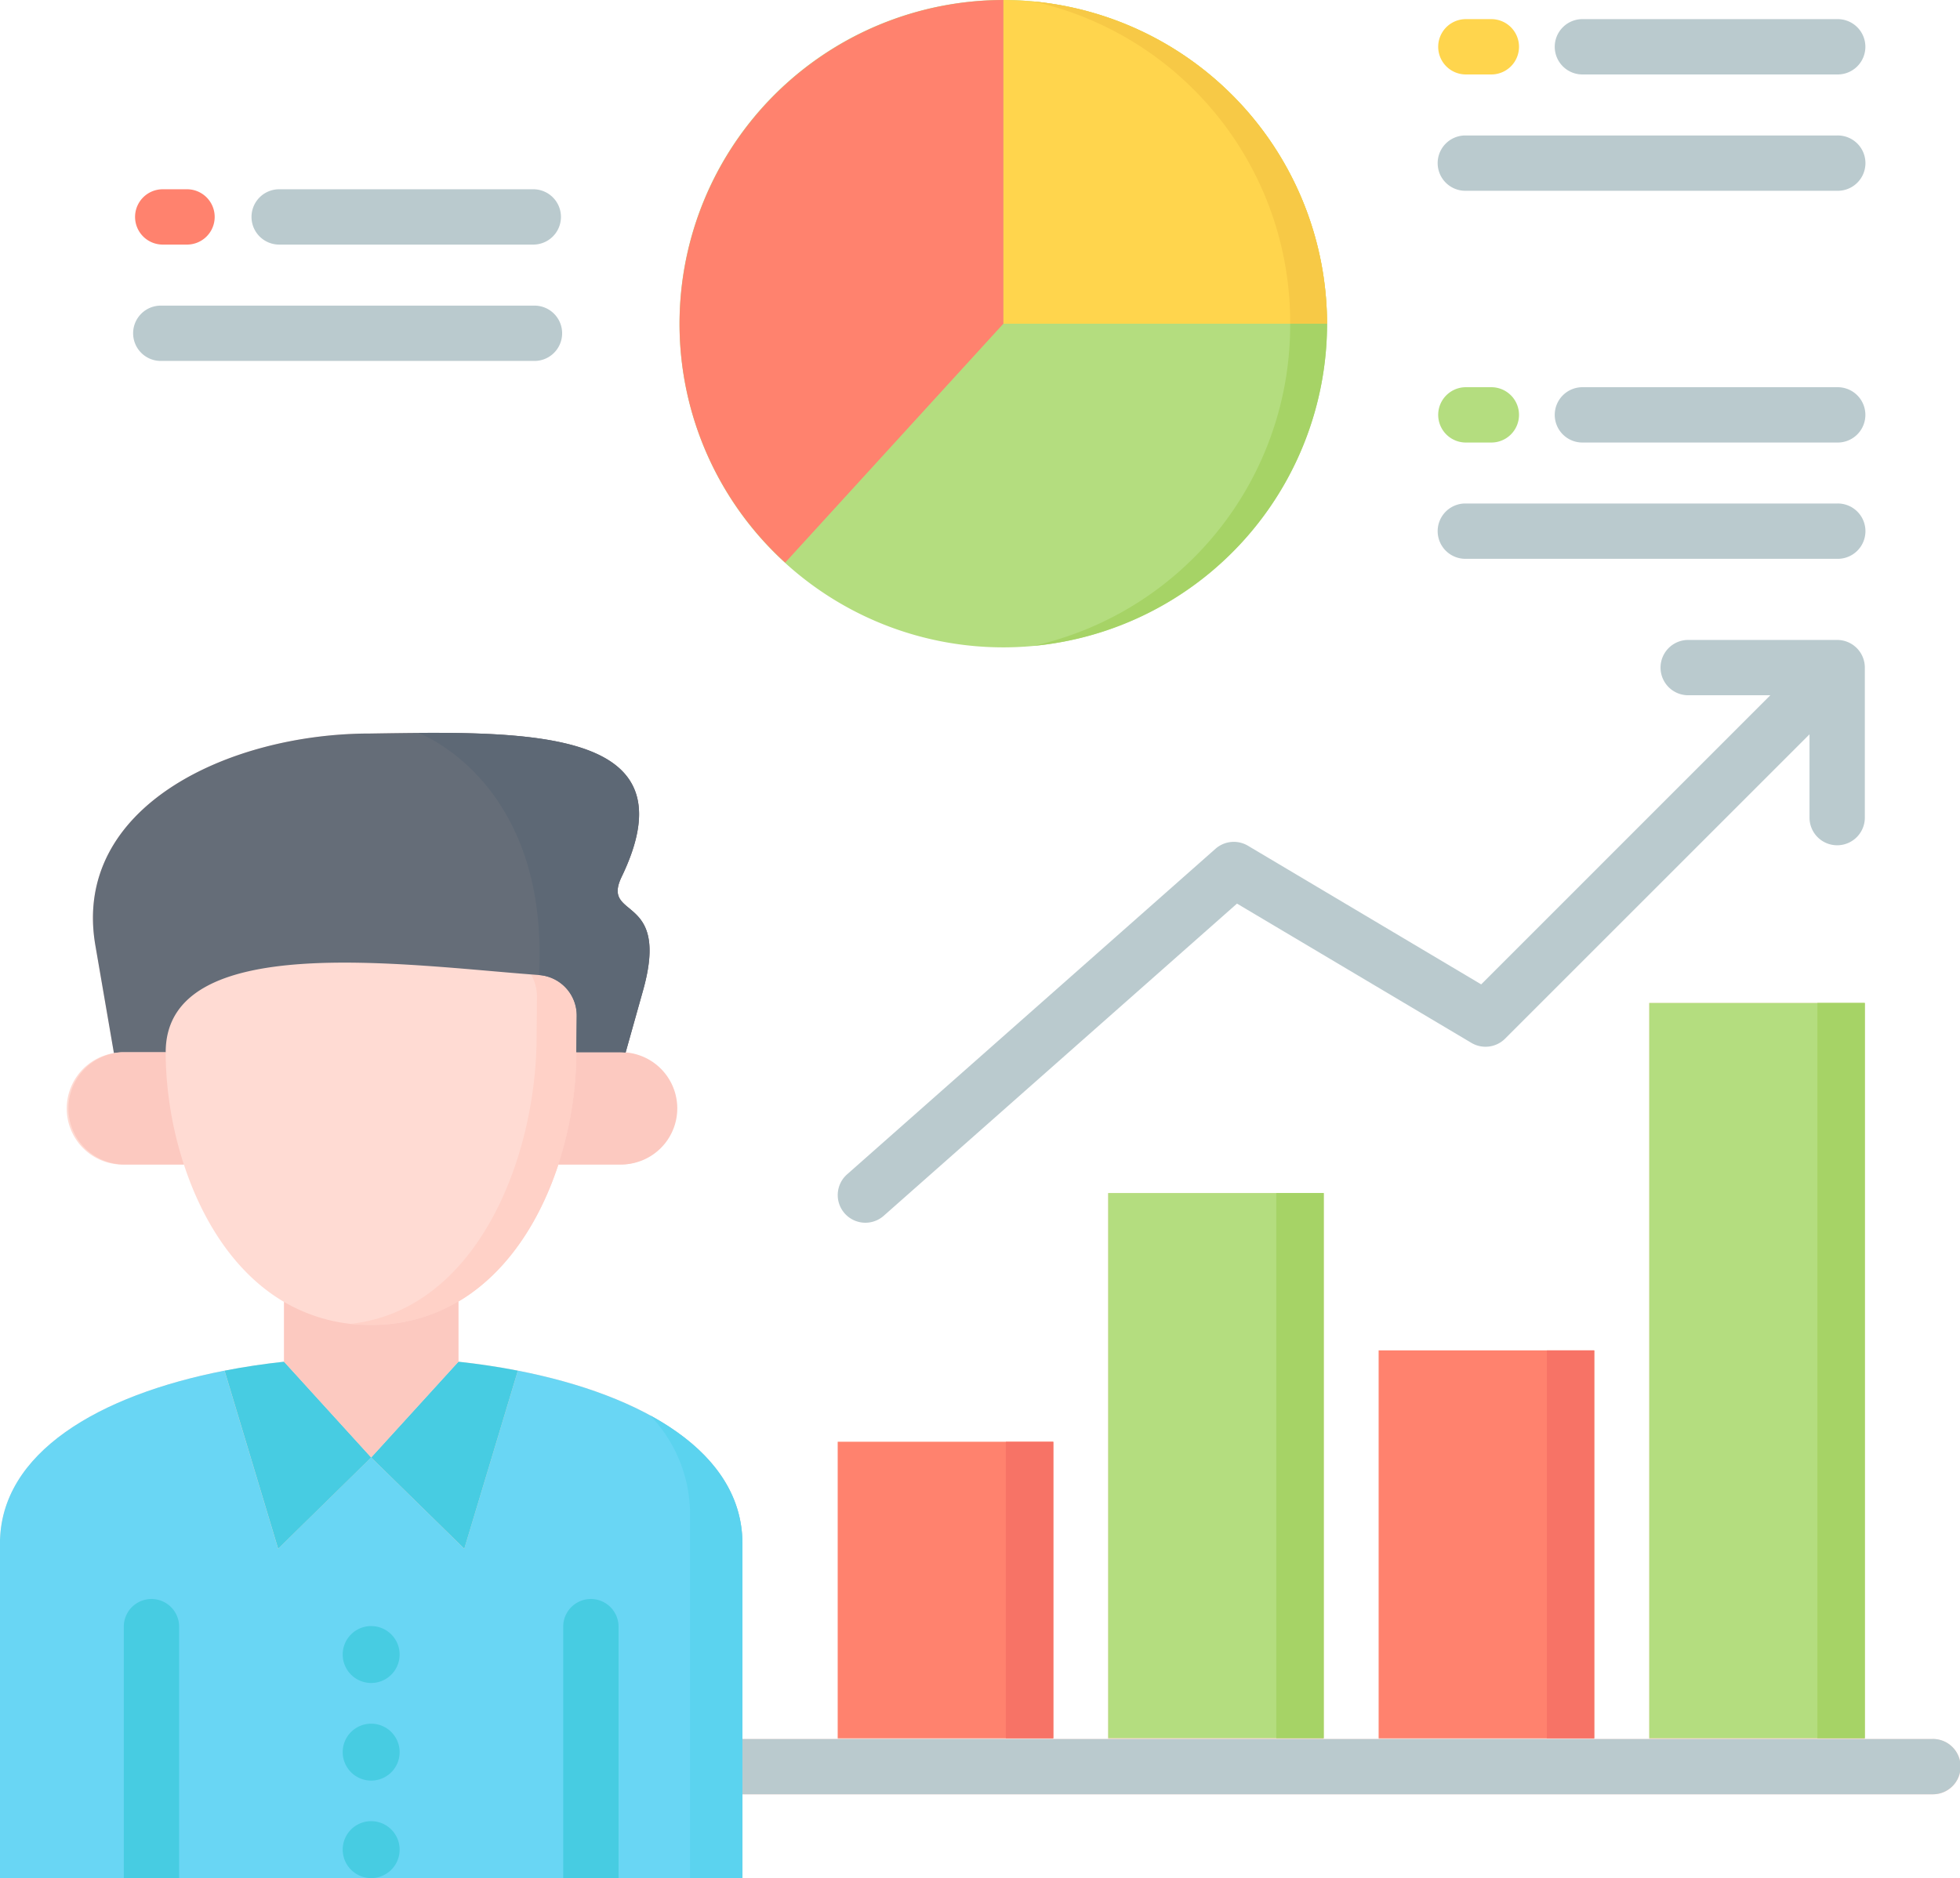 
<svg xmlns="http://www.w3.org/2000/svg" width="151.952" height="145.64" viewBox="0 0 151.952 145.64">
  <g id="statistics_1_" data-name="statistics (1)" transform="translate(-8.007 -18.311)" style="mix-blend-mode: multiply;isolation: isolate">
    <path id="Path_15651" data-name="Path 15651" d="M157.816,281.827h-5.237V224.749H135.868v57.078H131.6V251.693H114.894v30.134H110.63V239.494H93.92v42.332H89.666V258.779H72.955v23.047H65.569V266.67c0-8.123-10.206-12.824-22.02-14.1V247.9c3.752-2.221,6.309-6.224,7.744-10.617h4.741a4.351,4.351,0,0,0,.475-8.677l1.349-4.808c2.145-7.623-3.28-5.451-1.653-8.829,5.559-11.546-7.051-11.3-19.517-11.108-10.911,0-23.137,5.675-21.287,16.425l1.44,8.355a4.349,4.349,0,0,0,.7,8.643h4.726c1.422,4.353,3.955,8.418,7.768,10.653v4.637c-11.814,1.278-22.02,5.978-22.02,14.1v25.943h57.56v-6.5l0,0h92.243a2.145,2.145,0,1,0,0-4.289Z" transform="translate(-0.001 -128.664)" fill="#ffdbd3"/>
    <path id="Path_15652" data-name="Path 15652" d="M48.157,365.245,44,379.055l-7.221-7.078-7.212,7.078-4.154-13.81c-9.739,1.9-17.41,6.366-17.41,13.408V404.6h57.56V378.653c0-7.042-7.671-11.51-17.41-13.408Z" transform="translate(0 -240.646)" fill="#69d6f4"/>
    <path id="Path_15653" data-name="Path 15653" d="M172.509,376.558a11.063,11.063,0,0,1,3.1,7.65v28.235h4.059V386.5C179.672,382.247,176.871,378.934,172.509,376.558Z" transform="translate(-114.105 -248.493)" fill="#5bd3ef"/>
    <path id="Path_15654" data-name="Path 15654" d="M111.377,265.008l-.621-.047a3.481,3.481,0,0,1,.462,1.776l-.027,2.985c0,9.411-4.587,21.228-14.4,22.334a14.5,14.5,0,0,0,1.567.084c10.858,0,15.916-11.823,15.916-21.144l.027-2.815a3.144,3.144,0,0,0-2.922-3.173Z" transform="translate(-61.582 -171.086)" fill="#ffd1c7"/>
    <g id="Group_10754" data-name="Group 10754" transform="translate(17.605 123.905)">
      <g id="Group_10752" data-name="Group 10752" transform="translate(0 18.355)">
        <path id="Path_15655" data-name="Path 15655" d="M43.625,444.583V425.039a2.145,2.145,0,0,0-4.289,0v19.544Z" transform="translate(-39.336 -422.894)" fill="#47cce2"/>
        <path id="Path_15656" data-name="Path 15656" d="M154.82,444.583V425.039a2.145,2.145,0,0,0-4.289,0v19.544Z" transform="translate(-116.465 -422.894)" fill="#47cce2"/>
      </g>
      <path id="Path_15657" data-name="Path 15657" d="M96.935,459.016a2.207,2.207,0,1,0-2.207-2.207A2.212,2.212,0,0,0,96.935,459.016Z" transform="translate(-77.758 -426.532)" fill="#47cce2" fill-rule="evenodd"/>
      <path id="Path_15658" data-name="Path 15658" d="M96.935,434.309a2.207,2.207,0,1,0-2.207-2.207A2.212,2.212,0,0,0,96.935,434.309Z" transform="translate(-77.758 -409.394)" fill="#47cce2" fill-rule="evenodd"/>
      <g id="Group_10753" data-name="Group 10753" transform="translate(7.812 0)">
        <path id="Path_15659" data-name="Path 15659" d="M68.989,377.484l7.212-7.078-6.756-7.426c-1.572.17-3.114.4-4.61.694Z" transform="translate(-64.835 -362.98)" fill="#47cce2"/>
        <path id="Path_15660" data-name="Path 15660" d="M113.307,363.674c-1.5-.291-3.037-.524-4.61-.694l-6.765,7.426,7.221,7.078Z" transform="translate(-90.568 -362.98)" fill="#47cce2"/>
      </g>
      <path id="Path_15661" data-name="Path 15661" d="M96.935,483.693a2.207,2.207,0,1,0-2.207-2.207A2.212,2.212,0,0,0,96.935,483.693Z" transform="translate(-77.758 -443.649)" fill="#47cce2" fill-rule="evenodd"/>
    </g>
    <path id="Path_15662" data-name="Path 15662" d="M86.628,349.549a13.121,13.121,0,0,1-6.747-1.786V352.4l6.756,7.426L93.4,352.4v-4.673A13.088,13.088,0,0,1,86.628,349.549Z" transform="translate(-49.854 -228.495)" fill="#fcc9c0"/>
    <path id="Path_15663" data-name="Path 15663" d="M33.147,228.634a4.31,4.31,0,0,1,.7-.061h3.315c0-9.508,18.507-6.756,28.945-5.988a3.144,3.144,0,0,1,2.922,3.172L69,228.573h3.342a4.34,4.34,0,0,1,.475.027l1.349-4.808c2.145-7.623-3.28-5.451-1.653-8.829,5.559-11.546-7.051-11.3-19.517-11.108-10.911,0-23.137,5.675-21.287,16.425Z" transform="translate(-16.309 -128.663)" fill="#656d78"/>
    <g id="Group_10755" data-name="Group 10755" transform="translate(13.181 99.91)">
      <path id="Path_15664" data-name="Path 15664" d="M32.564,284.659H29.248a4.352,4.352,0,0,0,0,8.7h4.726A28.622,28.622,0,0,1,32.564,284.659Z" transform="translate(-24.896 -284.659)" fill="#fcc9c0"/>
      <path id="Path_15665" data-name="Path 15665" d="M154.032,284.659H150.69a28.483,28.483,0,0,1-1.4,8.7h4.741a4.352,4.352,0,1,0,0-8.7Z" transform="translate(-111.182 -284.659)" fill="#fcc9c0"/>
    </g>
    <path id="Path_15666" data-name="Path 15666" d="M129.607,214.965c5-10.385-4.7-11.234-15.773-11.157.256.1,10.155,3.888,9.366,18.779a3.144,3.144,0,0,1,2.922,3.172l-.027,2.815h3.342a4.34,4.34,0,0,1,.475.027l1.349-4.808c2.145-7.623-3.28-5.451-1.653-8.829Z" transform="translate(-73.406 -128.665)" fill="#5d6875"/>
    <path id="Path_15667" data-name="Path 15667" d="M425.352,272.175h16.711v57.019H425.352Z" transform="translate(-289.486 -176.089)" fill="#b4dd7f"/>
    <path id="Path_15668" data-name="Path 15668" d="M356.891,360.121H373.6V390.2H356.891Z" transform="translate(-241.999 -237.092)" fill="#ff826e"/>
    <path id="Path_15669" data-name="Path 15669" d="M288.43,320.3h16.711v42.274H288.43Z" transform="translate(-194.512 -209.474)" fill="#b4dd7f"/>
    <path id="Path_15670" data-name="Path 15670" d="M220,383.253h16.711v22.989H220Z" transform="translate(-147.045 -253.137)" fill="#ff826e"/>
    <path id="Path_15671" data-name="Path 15671" d="M467.9,272.175h3.676v57.019H467.9Z" transform="translate(-318.997 -176.089)" fill="#a6d366"/>
    <path id="Path_15672" data-name="Path 15672" d="M399.437,360.121h3.676V390.2h-3.676Z" transform="translate(-271.51 -237.092)" fill="#f77366"/>
    <path id="Path_15673" data-name="Path 15673" d="M330.976,320.3h3.676v42.274h-3.676Z" transform="translate(-224.023 -209.474)" fill="#a6d366"/>
    <path id="Path_15674" data-name="Path 15674" d="M262.544,383.253h3.676v22.989h-3.676Z" transform="translate(-176.556 -253.137)" fill="#f77366"/>
    <path id="Path_15675" data-name="Path 15675" d="M297.477,180.291H285.887a2.145,2.145,0,0,0,0,4.289H292.3L269.883,207,251.8,196.249a2.145,2.145,0,0,0-2.516.237l-28.561,25.246a2.144,2.144,0,1,0,2.84,3.214l27.389-24.21,18.173,10.8a2.146,2.146,0,0,0,2.612-.327l23.6-23.6v6.413a2.145,2.145,0,1,0,4.289,0V182.436A2.144,2.144,0,0,0,297.477,180.291Z" transform="translate(-147.045 -112.355)" fill="#bacace"/>
    <path id="Path_15676" data-name="Path 15676" d="M205.079,18.312a25.1,25.1,0,1,0,25.093,25.1,25.131,25.131,0,0,0-25.093-25.1Z" transform="translate(-119.285 -0.001)" fill="#b4dd7f"/>
    <path id="Path_15677" data-name="Path 15677" d="M287.007,43.413a25.126,25.126,0,0,0-25.093-25.1v25.1Z" transform="translate(-176.119 0)" fill="#ffd54d"/>
    <g id="Group_10757" data-name="Group 10757" transform="translate(18.432 32.985)">
      <g id="Group_10756" data-name="Group 10756">
        <path id="Path_15678" data-name="Path 15678" d="M46.154,70.5H44.179a2.145,2.145,0,0,1,0-4.289h1.975a2.145,2.145,0,0,1,0,4.289Z" transform="translate(-42.034 -66.208)" fill="#ff826e"/>
      </g>
    </g>
    <g id="Group_10758" data-name="Group 10758" transform="translate(27.556 32.985)">
      <path id="Path_15679" data-name="Path 15679" d="M93.657,70.5h-19.7a2.145,2.145,0,1,1,0-4.289h19.7a2.145,2.145,0,0,1,0,4.289Z" transform="translate(-71.816 -66.208)" fill="#bacace"/>
    </g>
    <g id="Group_10759" data-name="Group 10759" transform="translate(18.378 42.011)">
      <path id="Path_15680" data-name="Path 15680" d="M72.877,99.959H44a2.145,2.145,0,1,1,0-4.289H72.877a2.145,2.145,0,1,1,0,4.289Z" transform="translate(-41.859 -95.67)" fill="#bacace"/>
    </g>
    <g id="Group_10761" data-name="Group 10761" transform="translate(119.459 19.795)">
      <g id="Group_10760" data-name="Group 10760" transform="translate(0 0)">
        <path id="Path_15681" data-name="Path 15681" d="M375.916,27.443h-1.975a2.145,2.145,0,0,1,0-4.289h1.975a2.145,2.145,0,1,1,0,4.289Z" transform="translate(-371.796 -23.154)" fill="#ffd54d"/>
      </g>
    </g>
    <g id="Group_10762" data-name="Group 10762" transform="translate(128.583 19.795)">
      <path id="Path_15682" data-name="Path 15682" d="M423.428,27.443h-19.7a2.145,2.145,0,1,1,0-4.289h19.7a2.145,2.145,0,1,1,0,4.289Z" transform="translate(-401.579 -23.154)" fill="#bacace"/>
    </g>
    <g id="Group_10763" data-name="Group 10763" transform="translate(119.414 28.82)">
      <path id="Path_15683" data-name="Path 15683" d="M402.669,56.9H373.8a2.145,2.145,0,0,1,0-4.289h28.874a2.145,2.145,0,1,1,0,4.289Z" transform="translate(-371.651 -52.615)" fill="#bacace"/>
    </g>
    <g id="Group_10764" data-name="Group 10764" transform="translate(119.459 48.338)">
      <path id="Path_15684" data-name="Path 15684" d="M375.916,120.61h-1.975a2.145,2.145,0,0,1,0-4.289h1.975a2.145,2.145,0,1,1,0,4.289Z" transform="translate(-371.796 -116.321)" fill="#b4dd7f"/>
    </g>
    <g id="Group_10765" data-name="Group 10765" transform="translate(128.583 48.338)">
      <path id="Path_15685" data-name="Path 15685" d="M423.428,120.61h-19.7a2.145,2.145,0,1,1,0-4.289h19.7a2.145,2.145,0,1,1,0,4.289Z" transform="translate(-401.579 -116.321)" fill="#bacace"/>
    </g>
    <g id="Group_10766" data-name="Group 10766" transform="translate(119.414 57.355)">
      <path id="Path_15686" data-name="Path 15686" d="M402.669,150.043H373.8a2.145,2.145,0,0,1,0-4.289h28.874a2.145,2.145,0,1,1,0,4.289Z" transform="translate(-371.651 -145.754)" fill="#bacace"/>
    </g>
    <path id="Path_15687" data-name="Path 15687" d="M288.136,458.482H195.889v4.286l0,0h92.243a2.145,2.145,0,1,0,0-4.289Z" transform="translate(-130.322 -305.319)" fill="#bacace"/>
    <path id="Path_15688" data-name="Path 15688" d="M179.977,43.414a25.028,25.028,0,0,0,8.189,18.525l16.914-18.525v-25.1A25.131,25.131,0,0,0,179.977,43.414Z" transform="translate(-119.285 -0.001)" fill="#ff826e"/>
    <path id="Path_15689" data-name="Path 15689" d="M289.422,100.249a25.473,25.473,0,0,1-19.9,24.981,25.125,25.125,0,0,0,22.764-24.981Z" transform="translate(-181.393 -56.835)" fill="#a6d366"/>
    <path id="Path_15690" data-name="Path 15690" d="M269.514,18.677a25.48,25.48,0,0,1,19.906,24.99h2.859A25.131,25.131,0,0,0,269.514,18.677Z" transform="translate(-181.391 -0.254)" fill="#f7c946"/>
  </g>
</svg>
